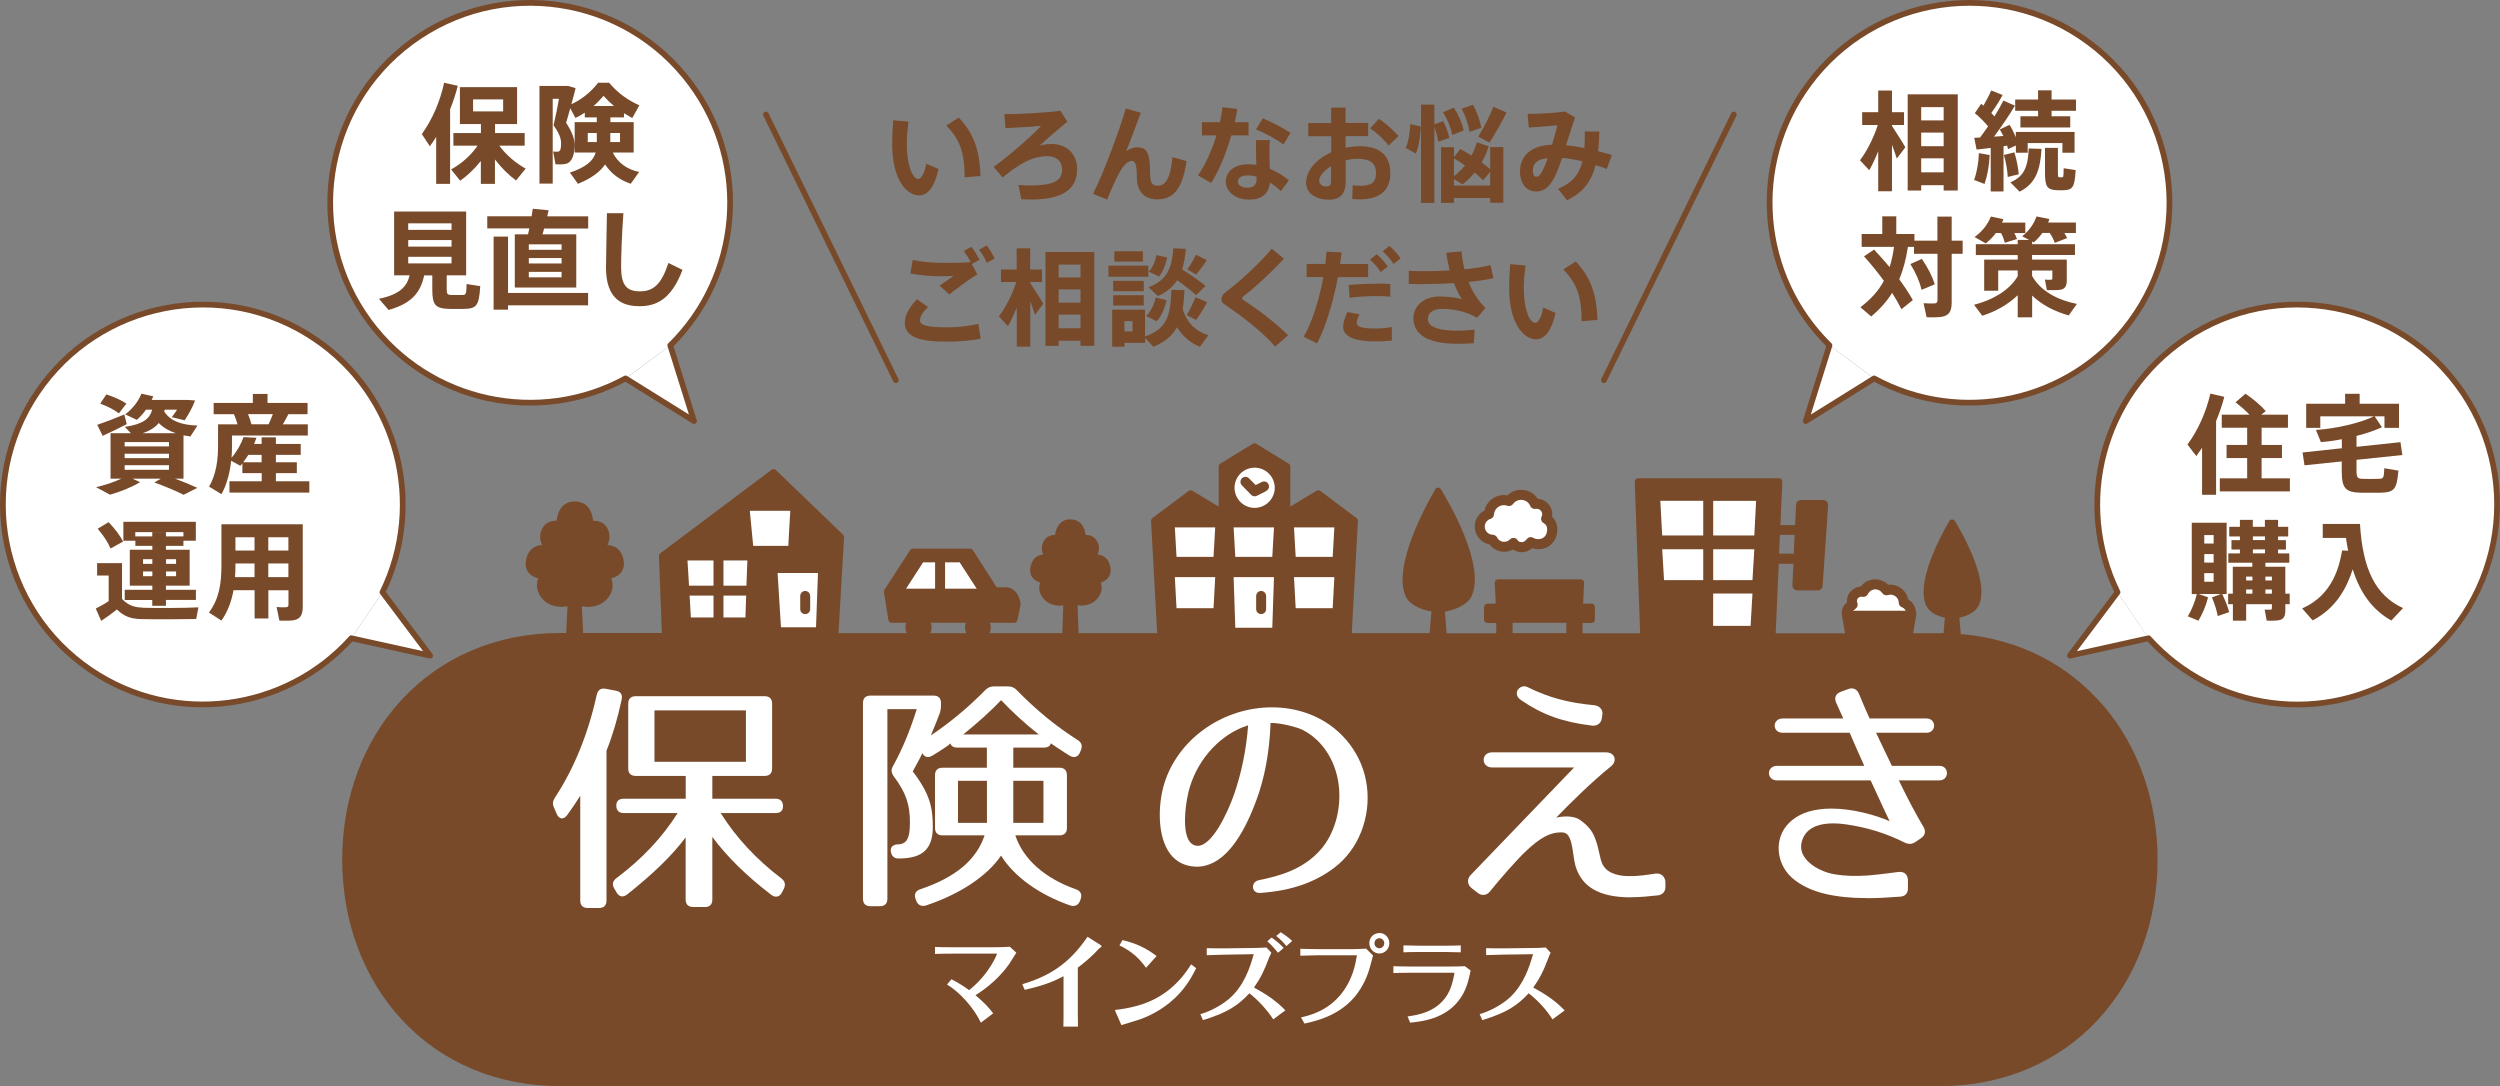 <?xml version="1.0" encoding="UTF-8"?>
<svg id="_レイヤー_2" xmlns="http://www.w3.org/2000/svg" width="296.04" height="128.63" version="1.1" viewBox="0 0 296.04 128.63">
  <rect x="0" y="0" width="296.04" height="128.63" fill="#808080" stroke="none"/>
  <!-- Generator: Adobe Illustrator 29.7.1, SVG Export Plug-In . SVG Version: 2.1.1 Build 8)  -->
  <defs>
    <style>
      .st0 {
        fill: none;
      }

      .st0, .st1 {
        stroke: #784a2a;
        stroke-linecap: round;
        stroke-linejoin: round;
        stroke-width: .68px;
      }

      .st2, .st1 {
        fill: #fff;
      }

      .st3 {
        fill: #784a2a;
      }
    </style>
  </defs>
  <g id="text">
    <g>
      <g>
        <g>
          <path class="st3" d="M107.58,14.4c-.12.96-.2,1.84-.2,2.64,0,2.62.7,4.15,1.37,4.15.36,0,.74-.72.94-1.82l1.45.65c-.47,2.13-1.27,3.12-2.31,3.12-1.48,0-3.18-1.89-3.18-6.06,0-.86.04-1.81.12-2.84,0,0,1.81.16,1.81.16ZM113.53,13.92c1.9,2.01,2.47,4.03,2.58,6.92l-1.88.16c-.01-2.88-.52-4.44-2.17-6.13,0,0,1.47-.95,1.47-.95Z"/>
          <path class="st3" d="M125.59,13.14l.8,1.27c-1.01.82-2.41,2.03-3.29,2.83.54-.14.98-.19,1.42-.19,1.9,0,3.03,1.28,3.03,2.98,0,2.27-1.58,3.6-5.45,3.6-.32,0-.76-.01-1.16-.03l-.34-1.7c.47.04,1,.06,1.36.06,3.17,0,3.81-.72,3.81-1.94,0-.9-.67-1.53-1.77-1.53-.47,0-1.12.1-1.72.3-.9.3-2.28,1.13-3.55,2.23l-1.07-1.25c1.75-1.27,4.38-3.52,5.62-4.86-1.08.09-2.82.19-4.21.27l-.14-1.66c1.83,0,5.04-.19,6.66-.4v.02Z"/>
          <path class="st3" d="M135.09,13.35c-.57,1.53-1.21,3.27-1.72,4.54.42-.29.9-.45,1.26-.45,1.17,0,1.56.59,1.56,3.14,0,1.17.34,1.41.92,1.41.81,0,1.47-.65,1.73-3.38l1.66.47c-.5,3.62-1.75,4.53-3.54,4.53-1.37,0-2.34-.91-2.34-2.56s-.21-1.99-.6-1.99c-.27,0-.49.14-.77.4-.22.22-.49.61-.64.87-.41.75-1.15,2.34-1.5,3.3l-1.68-.67c1.26-2.48,3.13-7.52,3.88-10.11,0,0,1.78.5,1.78.5Z"/>
          <path class="st3" d="M144.46,14.47c.14-.61.24-1.21.3-1.77l1.76.21c-.07.47-.17,1.01-.3,1.56h1.63v1.56h-2.04c-.61,2.09-1.5,4.29-2.39,5.64l-1.56-.9c.85-1.21,1.65-2.97,2.19-4.74h-1.72v-1.56h2.13,0ZM150.37,16.6c-.02.39-.05.86-.05,1.27,0,.71.02,1.47.05,2.12.86.36,1.65.85,2.26,1.36l-.97,1.28c-.39-.39-.82-.72-1.28-1.01-.15,1.32-.92,2.02-2.48,2.02s-2.74-.9-2.74-2.16c0-1.08.9-2.03,2.67-2.03.31,0,.62.04.94.07-.02-.52-.04-1.11-.04-1.65,0-.42,0-.91.01-1.28h1.65l-.02.01ZM147.81,20.77c-.8,0-1.22.27-1.22.72,0,.41.4.74,1.1.74.77,0,1.11-.31,1.11-1.07v-.24c-.34-.1-.66-.15-.98-.15h-.01ZM151.98,17.1c-.76-.56-2.19-1.37-3.25-1.76l.8-1.33c1.08.44,2.51,1.21,3.29,1.72l-.83,1.37h-.01Z"/>
          <path class="st3" d="M157.63,14.56v-1.81h1.71v1.81h2.67v1.56h-2.67v1.37c.56-.11,1.15-.17,1.75-.17,2.37,0,3.55,1.18,3.55,3.17s-1.17,3.12-3.6,3.12c-.25,0-.6-.02-.91-.06l.05-1.61c.34.05.65.06.9.06,1.41,0,1.86-.47,1.86-1.52,0-1.11-.67-1.68-2.17-1.68-.49,0-.96.06-1.42.19v2.47c0,1.43-.6,2.19-1.96,2.19-1.7,0-2.73-.87-2.73-1.98,0-1.47,1.2-2.84,2.98-3.63v-1.91h-2.72v-1.56h2.72l-.01-.01ZM156.22,21.42c0,.35.29.66.83.66.44,0,.57-.21.57-.69v-1.71c-.85.52-1.41,1.18-1.41,1.73l.01.01ZM165.61,16.11l-1.18,1.13c-.47-.65-1.43-1.56-2.19-2.04l1.05-1.13c.85.55,1.79,1.46,2.33,2.04h-.01Z"/>
          <path class="st3" d="M168.25,14.98c-.07,1.16-.24,2.43-.59,3.2l-1.2-.66c.32-.66.49-1.81.54-2.83,0,0,1.25.29,1.25.29ZM170.9,14.34c.36.75.6,1.38.72,1.99l-1.31.45c-.08-.54-.24-1.11-.46-1.73v8.98h-1.58v-11.64h1.58v2.33l1.05-.37v-.01ZM172.17,23.46v.56h-1.53v-6.59h1.53v1.17l.76-.95c.47.26.91.52,1.32.77.26-.49.47-1.01.65-1.57l1.38.47c-.2.67-.47,1.31-.82,1.91.36.26.7.54,1,.8v-2.61h1.56v6.59h-1.56v-.56h-4.29v.01ZM172.16,12.75c.59.91,1.01,1.92,1.17,2.69l-1.36.55c-.14-.8-.54-1.83-1.1-2.69l1.28-.55h.01ZM172.17,18.75v2.12c.49-.39.92-.81,1.31-1.28-.41-.29-.85-.56-1.31-.84ZM176.46,21.97v-1.62l-.85,1c-.29-.31-.61-.61-.98-.91-.44.52-.92,1-1.45,1.4l-1.01-.64v.77h4.29ZM174.43,12.4c.5.94.85,1.96.98,2.74l-1.4.47c-.11-.81-.46-1.86-.93-2.74l1.35-.47h0ZM178.39,13.33c-.5,1.02-1.23,2.34-2.01,3.55l-1.33-.69c.74-1.21,1.42-2.59,1.79-3.55,0,0,1.55.69,1.55.69Z"/>
          <path class="st3" d="M187.4,19.11c-.83-.2-1.66-.35-2.42-.41-.21.61-.41,1.18-.62,1.67-.69,1.65-1.4,2.31-2.47,2.31-1.22,0-1.9-1.08-1.9-2.37,0-1.65,1.08-3.08,3.8-3.18.24-.79.45-1.6.62-2.29-.81.07-2.26.2-3.37.27l-.15-1.62c1.46,0,3.39-.12,4.44-.29l1.18.72c-.31.87-.67,2.07-1.06,3.27.69.07,1.42.19,2.17.34.04-.6.05-1.26.05-1.97l1.72.02c-.02.84-.07,1.61-.15,2.32.55.14,1.1.3,1.63.46l-.6,1.65c-.44-.16-.87-.32-1.32-.46-.49,1.91-1.46,3.24-3.39,4.16l-1.07-1.35c1.76-.72,2.54-1.78,2.89-3.25h.02ZM181.51,20.22c0,.42.14.71.4.71.32,0,.56-.25.92-1.06.14-.32.3-.72.45-1.15-1.38.16-1.77.72-1.77,1.5h0Z"/>
          <path class="st3" d="M107.15,38.17c0-.79.49-1.78,1.43-2.73l1.31.91c-.61.59-.95,1.16-.95,1.57,0,.65.98.84,3.33.84,1.06,0,2.52-.14,3.59-.42l.27,1.78c-1.13.21-2.67.34-3.98.34-3.33,0-5.01-.57-5.01-2.27h0l.01-.02ZM111.84,31.13c1.11,0,2.16-.01,3.1-.09-.21-.44-.51-.92-.81-1.32l.9-.5c.35.45.69,1,.95,1.55l-.9.49.64,1.23c-.72.42-2.47,1.7-3.3,2.37l-1.17-1.03c.52-.37,1.23-.85,1.66-1.15-.49.01-1.1.04-1.53.04-1.26,0-2.51-.14-3.57-.34l.27-1.6c1.03.24,2.34.35,3.75.35,0,0,.01,0,.01,0ZM116.85,29.06c.34.46.67,1.01.94,1.56l-.94.5c-.19-.49-.55-1.08-.91-1.55l.91-.51Z"/>
          <path class="st3" d="M119.35,38.62l-1.07-1.15c.76-.98,1.6-2.59,2.06-4.08h-1.81v-1.47h1.86v-2.51h1.6v2.51h1.4v1.47h-1.4v.11c.56.89,1.2,1.84,1.55,2.47l-.98,1.31c-.14-.45-.34-1.01-.56-1.6v5.37h-1.6v-4.62c-.34.82-.69,1.58-1.03,2.18l-.02.01ZM125.36,40.35v.61h-1.56v-11.12h5.78v11.12h-1.63v-.61h-2.59ZM127.95,32.86v-1.53h-2.59v1.53h2.59ZM127.95,35.84v-1.57h-2.59v1.57h2.59ZM127.95,38.87v-1.62h-2.59v1.62h2.59Z"/>
          <path class="st3" d="M135.98,31.46v1.31h-4.72v-1.31s4.72,0,4.72,0ZM133.15,36.67h2.44v3.18c2.67-.93,3.03-2.59,3.12-5.53l1.55.04c-.04.82-.1,1.57-.21,2.24.51,1.68,1.63,2.67,3.04,3.1l-1,1.37c-1.12-.47-2.04-1.23-2.72-2.33-.54,1.01-1.4,1.76-2.79,2.32l-.98-1.03v.57h-2.44v.46h-1.46v-4.39h1.46-.01ZM135.44,33.26v1.22h-3.62v-1.22h3.62ZM135.44,34.96v1.22h-3.62v-1.22h3.62ZM135.34,29.75v1.23h-3.38v-1.23h3.38ZM134.11,39.24v-1.21h-.96v1.21h.96ZM138.14,35.55c-.2.9-.6,1.88-1.16,2.49l-1.25-.62c.55-.51.96-1.41,1.12-2.19l1.28.32h.01ZM142.75,33.86l-1.11,1.1c-.62-.57-1.37-1.16-2.24-1.78-.5.77-1.22,1.41-2.29,1.88l-1.11-1.05c2.32-.85,2.79-2.48,2.94-4.61l1.48.06c-.07.9-.21,1.71-.44,2.44,1.1.71,2.01,1.33,2.77,1.96ZM138.21,30.51c-.17.81-.5,1.71-.97,2.24l-1.21-.59c.46-.46.8-1.26.92-1.96l1.26.3v.01ZM142.95,35.78c-.32.61-.79,1.38-1.3,2.11l-1.13-.57c.42-.72.82-1.55,1.05-2.13l1.38.6v-.01ZM142.91,30.8c-.31.5-.77,1.12-1.26,1.71l-1.06-.6c.41-.6.81-1.26,1.03-1.75l1.28.64h.01Z"/>
          <path class="st3" d="M152.03,30.64c-1.18,1.32-3.43,3.43-4.84,4.48-.07.06-.11.14-.11.2s.04.12.09.16c2.14,1.4,4.1,2.95,5.36,4.23l-1.53,1.33c-1.4-1.62-3.74-3.49-6.01-5-.25-.16-.35-.37-.35-.64,0-.24.17-.57.49-.81,1.61-1.17,4.2-3.58,5.46-5.14l1.45,1.18-.01.01Z"/>
          <path class="st3" d="M156.94,31.26c.06-.5.11-.98.14-1.46l1.78.09c-.05.45-.1.91-.17,1.37h3.32v1.56h-3.58c-.55,2.95-1.45,5.91-2.47,7.85l-1.58-.8c1.01-1.73,1.84-4.4,2.32-7.06h-1.97v-1.56h2.22l-.01.01ZM161,37.22c-.22.44-.34.75-.34,1.03,0,.51.87.65,2.17.65.6,0,1.3-.05,1.98-.17v1.6c-.67.07-1.33.1-1.97.1-2.22,0-3.79-.49-3.79-1.72,0-.47.16-1.03.51-1.76l1.43.27h.01ZM164.63,35.13c-.47-.05-1.06-.07-1.7-.07-1.01.01-2.21.07-3.12.21l-.1-1.52c.95-.1,2.28-.15,3.37-.16.59,0,1.12.01,1.55.04v1.51-.01ZM163.02,30.08c.55.5.86.86,1.31,1.47l-.83.67c-.4-.61-.75-1.01-1.27-1.47l.8-.67h-.01ZM164.54,29.12c.55.49.86.85,1.31,1.47l-.84.67c-.4-.61-.75-1.01-1.28-1.5l.81-.65v.01Z"/>
          <path class="st3" d="M166.81,32.06c.59.04,1.23.05,1.97.05.91,0,1.91-.03,2.89-.09-.16-.65-.31-1.35-.41-2.09l1.81-.16c.06.71.17,1.42.35,2.12,1.13-.11,2.21-.27,3.08-.5l.35,1.55c-.86.19-1.88.34-2.95.45.47,1.18,1.15,2.27,2.01,3.07l-1,1.17c-1.32-.76-2.76-1.05-4.2-1.05-1.08,0-1.62.5-1.62,1.22,0,.79.97,1.36,3.47,1.36.57,0,1.3-.04,2.06-.12l-.09,1.6c-.69.05-1.38.07-1.94.07-3.64,0-5.22-1.16-5.22-3.04,0-1.43,1.25-2.56,3.05-2.56.91,0,1.96.11,2.69.31-.32-.49-.65-1.12-.94-1.89-1.27.07-2.56.11-3.73.12-.57,0-1.12-.01-1.62-.02v-1.56l-.01-.01Z"/>
          <path class="st3" d="M180.64,31.44c-.12.96-.2,1.84-.2,2.64,0,2.62.7,4.15,1.37,4.15.36,0,.74-.72.94-1.82l1.45.65c-.47,2.13-1.27,3.12-2.31,3.12-1.48,0-3.18-1.89-3.18-6.06,0-.86.04-1.81.12-2.84,0,0,1.81.16,1.81.16ZM186.59,30.96c1.9,2.01,2.47,4.03,2.58,6.92l-1.88.16c-.01-2.88-.52-4.44-2.17-6.13,0,0,1.47-.95,1.47-.95Z"/>
        </g>
        <line class="st0" x1="90.7" y1="13.56" x2="106.08" y2="45.02"/>
        <line class="st0" x1="205.31" y1="13.56" x2="189.93" y2="45.02"/>
      </g>
      <g>
        <polyline class="st1" points="74.09 44.82 82.18 49.86 79.37 40.9"/>
        <path class="st1" d="M79.37,40.9c8.31-8.14,9.56-21.36,2.44-30.97C74.03-.58,59.21-2.79,48.69,4.99c-10.51,7.77-12.72,22.6-4.94,33.11,7.12,9.61,20.12,12.28,30.33,6.71"/>
        <g>
          <path class="st3" d="M53.31,21.77h-1.66v-5.56c-.23.38-.49.75-.75,1.11l-.95-1.44c1.28-1.78,2.18-3.93,2.64-6.08l1.62.36c-.23.92-.54,1.86-.91,2.78v8.83h.01ZM62.25,19.96c-.4.49-.77.95-1.14,1.41-.86-.63-1.76-1.51-2.5-2.49v2.89h-1.67v-2.71c-.73.93-1.61,1.75-2.45,2.34l-1.07-1.34c1.14-.61,2.36-1.66,3.13-2.81h-2.86v-1.49h3.26v-1.07h-2.49v-4.37h6.77v4.37h-2.61v1.07h3.51v1.49h-3c.78,1.1,2,2.11,3.13,2.72l-.01-.01ZM56.02,13.19h3.56v-1.42h-3.56v1.42Z"/>
          <path class="st3" d="M75.67,20.38l-.98,1.38c-1.25-.42-2.3-1.16-3.04-2.29-.56.84-1.55,1.62-3.21,2.3-.33-.47-.64-.91-.96-1.33,1.95-.65,2.78-1.42,3.06-2.38h-2.49v-3.6h2.62v-.56h-1.42v-.56c-.36.24-.73.45-1.11.63l-.61-1.15c-.15.56-.32,1.14-.49,1.72.72,1.12,1,1.88,1,2.64,0,1.01-.24,1.99-.98,2.21-.29.08-.89.1-1.28.06l-.28-1.51c.18.04.47.04.6.01.28-.04.34-.38.34-.96,0-.61-.2-1.16-.89-2.16.26-1.09.47-2.16.64-3.13h-.74v10.04h-1.57v-11.56h3.42l.86.26c-.15.63-.32,1.26-.5,1.9,1.14-.52,2.23-1.35,3.17-2.54h1.3c1.11,1.32,2.36,2.13,3.58,2.67l-.84,1.51c-.32-.18-.65-.37-.98-.57v.49h-1.61v.56h2.76v3.6h-2.48c.63,1.28,1.76,2.01,3.12,2.31l-.01.01ZM69.6,16.82h1.07v-1.07h-1.07v1.07ZM72.7,12.55c-.41-.34-.82-.74-1.23-1.2-.4.46-.78.86-1.18,1.2h2.41ZM73.42,16.82v-1.07h-1.15v1.07h1.15Z"/>
          <path class="st3" d="M46.01,36.7c-.37-.43-.74-.87-1.14-1.32,2.45-.5,3.31-1.43,3.64-2.78h-1.84v-7.55h8.53v7.55h-2.3v1.65c0,.57.09.66.51.68.37.01.97.01,1.37,0,.4-.01.45-.1.47-1.3l1.62.26c-.15,2.38-.46,2.66-1.97,2.69-.5.01-1.21.01-1.67,0-1.69-.05-2.04-.45-2.04-2.31v-1.66h-.96c-.43,1.99-1.44,3.32-4.23,4.1l.01-.01ZM48.34,27.22h5.13v-.77h-5.13v.77ZM48.34,29.2h5.13v-.77h-5.13v.77ZM48.34,31.19h5.13v-.78h-5.13v.78Z"/>
          <path class="st3" d="M62.53,27.74c.06-.23.11-.46.15-.69h-4.98v-1.44h5.25c.06-.32.1-.63.14-.89l1.88.18c-.05.22-.12.47-.17.72h4.85v1.44h-5.22c-.05.23-.13.46-.19.69h4v6.3h-7.28v-6.3h1.57v-.01ZM69.64,34.69v1.47h-9.48v.51h-1.71v-8.65h1.71v6.67h9.48ZM62.62,29.58h3.88v-.65h-3.88v.65ZM62.62,31.2h3.88v-.64h-3.88v.64ZM62.62,32.84h3.88v-.65h-3.88v.65Z"/>
          <path class="st3" d="M73.82,25.26c-.2,2.69-.27,5.2-.27,6.37,0,2.12.65,2.87,2.22,2.87s2.54-.78,3.38-3.36l1.67.82c-1.29,3.38-2.98,4.3-5.11,4.3-2.72,0-3.95-1.56-3.95-4.6,0-1.2.08-3.7.11-6.41h1.93l.02.01Z"/>
        </g>
      </g>
      <g>
        <polyline class="st1" points="41.61 75.58 50.93 77.64 45.29 70.13"/>
        <path class="st1" d="M45.29,70.13c5.12-10.45,1.88-23.33-8.03-30.01-10.84-7.32-25.56-4.45-32.87,6.39C-2.92,57.34-.06,72.06,10.78,79.37c9.91,6.69,23.06,4.86,30.83-3.8"/>
        <g>
          <path class="st3" d="M19.05,56.68h-3.37l.91.41c-.98.6-2.32,1.14-3.56,1.49l-1.66-.89c1.05-.24,2.11-.59,3.01-1.01h-1.29v-5.38h2.41l-.72-.75c2.21-.33,2.96-.98,3.24-2.04h-.73c-.32.45-.69.86-1.09,1.21l-1.37-.65c.83-.64,1.52-1.47,1.92-2.45l1.4.31c-.06.14-.13.29-.19.43h4.27l.87.06c-.29.79-.78,1.69-1.24,2.35l-1.52-.37c.22-.27.43-.57.63-.89h-1.47c-.01.08-.04.15-.05.22.72,1.16,2.16,1.61,3.93,1.66l-.83,1.29c-.28-.03-.55-.08-.82-.13v5.13h-1.03c.97.34,1.84.72,2.67,1.09l-1.63.82c-.93-.47-2.09-.96-3.46-1.46,0,0,.77-.45.77-.45ZM14.72,49.08l.29,1.15c-.86.45-2.11,1.05-2.85,1.38-.01-.01-.01-.03-.65-1.3.78-.26,2.25-.82,3.21-1.23ZM12.58,46.7c.98.32,1.77.68,2.39,1.09l-.89,1.16c-.55-.43-1.32-.82-2.21-1.15l.72-1.1h-.01ZM14.76,52.86h5.25v-.51h-5.25v.51ZM14.76,54.25h5.25v-.52h-5.25v.52ZM14.76,55.63h5.25v-.54h-5.25v.54ZM20.83,51.3c-.8-.26-1.48-.65-2.03-1.21-.41.51-1.02.91-1.92,1.21h3.95Z"/>
          <path class="st3" d="M27.41,54.21c.64-.73,1.15-1.65,1.43-2.45l1.53.08c-.08.24-.18.49-.28.73h.89v-.78h1.69v.78h2.94v1.29h-2.94v.88h2.48v1.29h-2.48v.96h3.96v1.34h-9.46v-1.34h3.82v-.96h-2.29v-1.16c-.08.1-.15.2-.24.29l-1.09-.6c-.14,1.35-.47,2.71-1.14,3.96l-1.47-.89c.86-1.52,1.06-3.18,1.06-4.92v-2.46h2.31c-.11-.4-.26-.82-.43-1.2h-2.4v-1.34h4.64v-1.06h1.74v1.06h4.74v1.34h-2.27c-.19.37-.41.78-.66,1.2h2.96v1.32h-8.98v1.16c0,.5-.01,1-.05,1.49l-.01-.01ZM28.8,54.74h2.18v-.88h-1.57c-.19.31-.4.6-.61.88ZM29.77,50.24h2.04c.19-.41.36-.83.5-1.2h-2.94c.18.42.32.84.4,1.2Z"/>
          <path class="st3" d="M16.92,71.97c1.44.04,4.9.04,6.58-.05l-.27,1.38c-1.61.04-4.96.05-6.54.01-1.2-.04-1.97-.29-2.85-1.14-.68.55-1.3.98-1.86,1.35l-.64-1.46c.47-.23,1-.52,1.53-.88v-3.03h-1.37v-1.47h2.95v4.24c.75.79,1.49,1.01,2.46,1.03l.01.02ZM12.86,61.83c.78.82,1.34,1.57,1.72,2.3l-1.49.82c-.31-.74-.83-1.52-1.52-2.34,0,0,1.29-.78,1.29-.78ZM18.04,69.84v-.49h-2.67v-4.25h2.67v-.46h-2.01v-.61h-1.42v-2.24h8.58v2.24h-1.47v-1.02h-5.7v.51h2.01v-.5h1.62v.5h2.07v1.12h-2.07v.46h2.81v4.25h-2.81v.49h3.55v1.2h-3.55v.7h-1.62v-.69h-3.26v-1.21h3.27ZM16.94,66.77h1.1v-.55h-1.1v.55ZM16.94,68.23h1.1v-.56h-1.1v.56ZM20.85,66.77v-.55h-1.19v.55h1.19ZM20.85,68.23v-.56h-1.19v.56h1.19Z"/>
          <path class="st3" d="M31.78,69.89v3.35h-1.63v-3.35h-2.5c-.23,1.29-.66,2.5-1.43,3.6l-1.48-.96c1.23-1.63,1.48-3.47,1.48-5.58v-4.87h9.63v9.76c0,.95-.26,1.47-1.11,1.61-.36.06-1.1.06-1.66.04-.1-.56-.22-1.09-.33-1.61.4.04.93.05,1.12.03.23-.03.29-.11.29-.34v-1.67h-2.38v-.01ZM30.14,68.34v-1.62h-2.26v.24c0,.46-.01.92-.05,1.38,0,0,2.31,0,2.31,0ZM30.14,65.19v-1.57h-2.26v1.57h2.26ZM34.15,65.19v-1.57h-2.38v1.57h2.38ZM34.15,68.34v-1.62h-2.38v1.62h2.38Z"/>
        </g>
      </g>
      <g>
        <polyline class="st1" points="254.43 75.58 245.11 77.64 250.75 70.13"/>
        <path class="st1" d="M250.75,70.13c-5.12-10.45-1.88-23.33,8.03-30.01,10.84-7.32,25.56-4.45,32.87,6.39s4.44,25.55-6.4,32.87c-9.91,6.69-23.06,4.86-30.83-3.8"/>
        <g>
          <path class="st3" d="M262.42,58.59h-1.66v-5.56c-.22.33-.45.66-.68.98l-1.05-1.37c1.29-1.75,2.23-3.91,2.71-6.03l1.65.38c-.24.95-.57,1.92-.97,2.87v8.73ZM266.1,56.64v-2.4h-2.44v-1.55h2.44v-2.04h-3.01v-1.55h3.28c-.46-.49-1.01-.97-1.65-1.46l1.18-1.02c1.02.7,1.81,1.39,2.4,2.06l-.52.42h3.15v1.55h-3.12v2.04h2.41v1.55h-2.41v2.4h3.35v1.55h-8.3v-1.55h3.24Z"/>
          <path class="st3" d="M277.31,53.1v-1.09c-.86.17-1.71.29-2.48.34l-.59-1.44c2.3-.13,5.26-.82,6.87-1.61h-6.35v1.37h-1.67v-2.86h4.61v-1.18h1.72v1.18h4.66v2.86h-1.72v-1.37h-1.16l.86,1.29c-.8.38-1.88.74-3.01,1.03v1.29l5.2-.55.23,1.52-5.43.57v1.29c0,.83.14.95.71.96.55.01,1.37.03,1.93,0,.55-.01.61-.09.65-1.25l1.67.28c-.19,2.29-.51,2.57-2.2,2.62-.66.01-1.57.01-2.21,0-1.86-.05-2.3-.5-2.3-2.61v-1.1l-4.41.46-.23-1.52,4.64-.5.01.02Z"/>
          <path class="st3" d="M261.47,70.74c-.23.96-.68,1.99-1.14,2.76l-1.26-.52c.45-.73.84-1.67,1.07-2.63h-.6v-8.45h4.13v8.45h-.52c.38.8.65,1.49.82,2.13l-1.35.47c-.13-.68-.36-1.4-.69-2.21l1.06-.4h-2.63l1.12.4h-.01ZM261.02,64.36h1.11v-1h-1.11v1ZM261.02,66.62h1.11v-1.01h-1.11v1.01ZM261.02,68.89h1.11v-1.02h-1.11v1.02ZM264.4,70.3v-3.19h2.31v-.47h-2.84v-1.11h1.37v-.46h-1v-1.11h1v-.43h-1.26v-1.15h1.26v-.82h1.53v.82h1.43v-.82h1.56v.82h1.2v1.15h-1.2v.43h.93v1.11h-.93v.46h1.33v1.11h-2.83v.47h2.36v3.19h.52v1.25h-.52v.73c0,.68-.19,1.06-.75,1.16-.31.06-.96.08-1.46.05l-.24-1.3c.24.01.57.01.69.01.13-.01.17-.08.17-.19v-.46h-3.05v1.95h-1.57v-1.95h-.56v-1.25h.56-.01ZM266.72,68.74v-.46h-.74v.46h.74ZM266.72,70.3v-.5h-.74v.5h.74ZM268.21,63.95v-.43h-1.43v.43h1.43ZM268.21,65.52v-.46h-1.43v.46h1.43ZM269.03,68.74v-.46h-.77v.46h.77ZM269.03,70.3v-.5h-.77v.5h.77Z"/>
          <path class="st3" d="M278.06,65.23c-.1-.49-.18-1.01-.26-1.53h-2.75v-1.66h4.41c.32,5.38,1.84,8.47,5.1,9.97l-1.39,1.47c-2.22-1.25-3.69-3.24-4.57-6.07-.68,2.12-1.93,4.61-4.75,6.05-.41-.46-.8-.92-1.24-1.41,3.69-1.62,4.41-5.07,4.74-6.87l.72.04-.01.01Z"/>
        </g>
      </g>
      <g>
        <polyline class="st1" points="221.92 44.82 213.83 49.86 216.64 40.9"/>
        <path class="st1" d="M216.64,40.9c-8.31-8.14-9.56-21.36-2.44-30.97,7.77-10.51,22.6-12.72,33.11-4.94,10.51,7.77,12.72,22.6,4.94,33.11-7.12,9.61-20.12,12.28-30.33,6.71"/>
        <g>
          <path class="st3" d="M221.35,20.16l-1.1-1.18c.78-1.01,1.63-2.66,2.11-4.18h-1.85v-1.51h1.9v-2.57h1.63v2.57h1.43v1.51h-1.43v.11c.57.91,1.23,1.89,1.58,2.53l-1.01,1.34c-.14-.46-.34-1.03-.57-1.63v5.5h-1.63v-4.74c-.34.84-.7,1.62-1.06,2.24v.01ZM227.5,21.93v.63h-1.6v-11.39h5.93v11.39h-1.67v-.63h-2.66,0ZM230.16,14.26v-1.57h-2.66v1.57h2.66ZM230.16,17.31v-1.61h-2.66v1.61h2.66ZM230.16,20.41v-1.66h-2.66v1.66h2.66Z"/>
          <path class="st3" d="M235.61,18.36c-.05,1.23-.27,2.45-.61,3.42l-1.24-.47c.33-.89.54-2.03.57-3.18l1.28.23ZM237.22,22.67h-1.49v-5.15c-.63.08-1.23.14-1.67.19l-.28-1.39c.19-.01.43-.03.69-.04.32-.42.64-.87.95-1.32-.43-.52-1-1.09-1.57-1.56.74-1.09.74-1.1.75-1.11.09.08.18.14.27.22.37-.65.72-1.3.92-1.8l1.35.54c-.33.63-.82,1.41-1.34,2.13.13.14.26.27.37.41.43-.69.8-1.34,1.06-1.88l1.37.6c-.63,1.06-1.52,2.39-2.48,3.67.38-.01.75-.05,1.11-.08-.13-.26-.27-.52-.42-.77l1.15-.55c.31.49.55,1,.74,1.47v-.63h6.96v2.47h-1.44v-1.15h-4.11v1.15h-1.4v-.86c-.91.42-.92.42-.93.43-.03-.13-.06-.27-.1-.41l-.43.06v5.34l-.03.02ZM238.54,18.05c.27.91.46,1.88.51,2.59-.46.11-.88.2-1.3.32-.04-.75-.2-1.75-.46-2.61l1.25-.31v.01ZM241.75,17.63c-.15,2.44-.65,4.09-2.6,5.07l-1.09-1.11c1.75-.73,2.09-2.04,2.17-4.01,0,0,1.52.05,1.52.05ZM241.34,13.77v-.65h-2.71v-1.33h2.71v-1.09h1.6v1.09h2.89v1.33h-2.89v.65h2.21v1.32h-5.9v-1.32h2.09,0ZM243.69,17.5v2.89c0,.52.01.6.17.6h.34c.14,0,.15-.06.17-1.07l1.42.22c-.12,2.09-.36,2.35-1.47,2.39h-.63c-1.29-.05-1.53-.38-1.53-2.13v-2.89h1.53v-.01Z"/>
          <path class="st3" d="M221.92,29.55c.68.73,1.28,1.42,1.84,2.08.23-.73.41-1.52.52-2.4h-3.83v-1.52h2.44v-2.09h1.66v2.09h2.15v.79h2.72v-2.85h1.69v2.85h1.3v1.55h-1.3v5.76c0,1.02-.28,1.57-1.21,1.71-.37.06-1.19.08-1.76.04-.12-.59-.24-1.12-.36-1.66.46.04,1.07.05,1.32.03.26-.03.33-.15.33-.41v-5.47h-2.78v-.82h-.72c-.22,1.43-.55,2.71-1.03,3.84.63.86,1.16,1.67,1.61,2.46l-1.35,1.09c-.32-.63-.68-1.28-1.1-1.94-.64,1.02-1.46,1.94-2.48,2.8-.45-.38-.86-.74-1.28-1.1,1.25-.95,2.15-1.94,2.78-3.13-.69-.95-1.48-1.92-2.35-2.9l1.2-.8h-.01ZM227.58,30.66c.75,1.1,1.25,2.09,1.52,3.01l-1.56.65c-.22-.96-.65-1.98-1.32-3.05l1.35-.61h.01Z"/>
          <path class="st3" d="M245.95,35.97l-.98,1.38c-1.66-.46-3.17-1.23-4.33-2.35v2.58h-1.71v-2.62c-1.16,1.12-2.63,1.93-4.2,2.43l-.97-1.3c2.13-.54,4.16-1.67,5.17-3.38v-.68h-2.31v2.4h-1.66v-3.69h3.97v-.54h-4.96v-1.28h4.96v-.51h1.35l-.82-.43c.79-.63,1.38-1.43,1.69-2.35l1.53.31c-.04.14-.09.28-.14.41h3.28v1.24h-1.37c.14.2.24.4.33.6l-1.46.57c-.13-.38-.33-.77-.6-1.18h-.87c-.28.41-.63.78-1.02,1.12l-.2-.11v.33h5.08v1.28h-5.08v.54h4.11v2.48c0,.63-.19.98-.73,1.09-.33.06-1.09.06-1.63.05l-.23-1.25c.26.03.63.03.74.01.1,0,.14-.05.14-.15v-.93h-2.4v.63c1,1.8,3.03,2.87,5.31,3.32l.01-.02ZM238.86,28.3l-1.46.45c-.09-.38-.23-.75-.45-1.16h-.6c-.34.45-.74.86-1.2,1.23l-1.33-.75c.88-.64,1.57-1.48,1.93-2.43l1.49.32c-.05.13-.1.27-.17.4h2.76v1.24h-1.3c.13.24.23.47.32.72l.01-.02Z"/>
        </g>
      </g>
      <g>
        <g>
          <g>
            <path class="st3" d="M249.12,83.63c-4.2-4.94-9.93-7.86-16.6-8.52h-.33l-.17-1.97c.95-.19,1.9-.67,2.28-1.42,1.41-2.86-2.09-8.84-2.8-10.02h0s-.07-.1-.12-.13c-.13-.08-.3-.08-.43,0-.07.04-.11.1-.14.17h0c-.98,1.67-4.05,7.33-2.68,10.05.37.72,1.28,1.17,2.17,1.35l-.15,1.84h-3.6l.37-2.21c.01-.07,0-.14-.03-.2-.03-.67-.37-1.27-.93-1.6-.19-.96-1.02-1.69-2.03-1.74-.11-.01-.23,0-.34.01-.38-.38-.9-.61-1.44-.64-.72-.03-1.39.3-1.82.87-.4.02-.78.18-1.08.45-.34.31-.53.73-.54,1.18v.24c-.43.34-.64.8-.61,1.31,0,.04-.01.08,0,.13l.38,2.21h-8.21l.37-8.23h1.73l-.12,2.53c0,.16.05.32.16.44s.27.18.43.18h2.4c.31,0,.58-.24.59-.55l.65-9.51c.01-.17-.05-.33-.16-.45s-.27-.19-.44-.19h-2.61c-.32,0-.58.25-.59.57l-.11,2.4h-1.74l.23-5.13c0-.11-.03-.22-.11-.29-.08-.08-.17-.13-.29-.13h-16.68c-.11,0-.21.05-.29.12-.07.08-.11.18-.11.29l.64,17.95h-6.82v-1.22h1.06c.22,0,.4-.18.4-.39v-1.5c0-.22-.18-.4-.4-.4h-.99l.11-2.47c0-.11-.03-.21-.11-.29-.07-.08-.18-.12-.29-.12h-9.78c-.11,0-.21.04-.29.12-.07.08-.11.18-.11.29l.12,2.47h-1c-.22,0-.39.18-.39.4v1.5c0,.22.18.39.39.39h1.06v1.22h-5.87l-.21-2.56c1.23-.22,2.66-.81,3.13-1.78,1.78-3.62-2.69-11.22-3.6-12.72h0c-.03-.05-.07-.09-.12-.13-.14-.08-.3-.08-.42,0h0s-.03.02-.05.03c-.03.02-.04.05-.07.08h0s-.02.04-.03.06h0c-.89,1.51-5.21,9.24-3.43,12.76.46.91,1.84,1.48,2.99,1.68l-.21,2.56h-9.22l.73-13.29c0-.13-.06-.25-.16-.33l-4.3-3.22c-.13-.09-.3-.11-.44-.02l-3.11,1.88v-4.76c0-.13-.07-.26-.19-.33l-3.85-2.35c-.13-.08-.29-.08-.41,0l-3.84,2.35c-.12.07-.19.2-.19.33v4.76l-3.11-1.88c-.14-.08-.31-.07-.44.02l-4.3,3.22c-.1.08-.16.21-.16.33l.73,13.29h-9.31l-.12-3.3c.53.11,1.52.04,2.18-.61.76-.75.76-1.53.57-2.08.31-.09.67-.27.91-.61.28-.39.34-.88.16-1.47-.14-.51-.43-.87-.84-1.08-.19-.09-.4-.14-.6-.15.15-.35.23-.79.06-1.28-.26-.8-.92-1.07-1.49-1.04-.04-.39-.18-.94-.55-1.34-.32-.34-.74-.51-1.26-.51s-.93.17-1.25.51c-.37.4-.51.95-.55,1.34-.57-.02-1.22.24-1.48,1.04-.16.49-.09.93.06,1.28-.19.02-.39.06-.59.15-.41.2-.7.57-.85,1.08-.17.59-.11,1.08.17,1.47.24.34.61.51.92.61-.19.55-.19,1.33.56,2.08.66.66,1.65.73,2.18.61l-.12,3.3h-8.61c.09-.2.15-.42.15-.65,0-.2-.04-.39-.11-.57h2.87c.19,0,.35-.13.39-.32l.37-1.81s.01-.08,0-.12c-.06-.68-.51-1.96-1.79-1.96h-1.04l-2.81-4.39c-.07-.11-.2-.18-.33-.18h-6.78c-.13,0-.26.06-.33.18l-3.04,4.69c-.06.08-.08.18-.06.28l.53,3.3c.03.19.2.33.39.33h1.73c-.07.17-.11.36-.11.57,0,.23.06.45.15.65h-8.07l.66-11.35c0-.12-.03-.23-.12-.31l-7.96-7.65c-.14-.13-.36-.15-.51-.03l-13.17,9.89c-.1.08-.16.2-.16.33l.34,9.11h-9.32l-.15-3.17c.63.17,2.01.12,2.84-.71.95-.94.9-1.92.64-2.58.39-.11.88-.32,1.19-.75.33-.46.4-1.04.2-1.73-.18-.61-.52-1.04-1-1.28-.28-.14-.57-.18-.84-.19.22-.43.35-1,.14-1.65-.35-1.04-1.19-1.27-1.84-1.23-.04-.47-.18-1.18-.67-1.69-.37-.4-.87-.6-1.49-.6s-1.12.2-1.49.6c-.47.51-.62,1.22-.67,1.69-.65-.04-1.49.19-1.84,1.23-.22.65-.08,1.22.13,1.65-.27,0-.56.06-.84.2-.48.23-.82.66-1,1.27-.2.69-.14,1.28.19,1.73.31.43.8.64,1.19.75-.27.65-.3,1.63.64,2.58.82.81,2.19.88,2.82.71l-.16,3.17h-.82c-7.33,0-13.96,2.81-18.65,7.89-4.55,4.91-7.05,11.64-7.05,18.94s2.5,14.04,7.05,18.95c4.69,5.08,11.32,7.87,18.65,7.87h163.57c7.33,0,13.96-2.79,18.65-7.87,4.55-4.91,7.05-11.64,7.05-18.95,0-6.89-2.26-13.35-6.37-18.18v.02ZM210.77,63.34h1.74l-.1,2.22h-1.74s.1-2.22.1-2.22ZM110.17,74.97c.09-.2.15-.42.15-.65,0-.2-.04-.39-.11-.57h4.17c-.07.17-.11.36-.11.57,0,.23.06.45.15.65h-4.25ZM185.48,74.97h-6.36v-1.22h6.36v1.22Z"/>
            <path class="st3" d="M176.4,64.48c.4.53,1.03.86,1.72.86.37,0,.72-.09,1.04-.27.24.16.52.27.84.31.08.01.16.01.22.01.44,0,.84-.16,1.2-.47.21.07.43.1.66.11h.11c.63,0,1.21-.24,1.62-.7.39-.42.6-1,.6-1.63s-.22-1.12-.62-1.5c.02-.1.02-.2.02-.31,0-.98-.76-1.77-1.72-1.83-.43-.66-1.17-1.06-1.97-1.06-.61,0-1.2.24-1.63.66-.14-.02-.27-.04-.41-.04-1.12,0-2.06.78-2.3,1.84-.7.37-1.15,1.08-1.15,1.9,0,1.05.77,1.93,1.77,2.11v.01Z"/>
          </g>
          <path class="st2" d="M176.49,61.45c.23-.07.4-.27.42-.52.04-.62.55-1.11,1.17-1.11.14,0,.28.02.41.07.25.09.53,0,.68-.21.22-.31.57-.49.95-.49.47,0,.9.28,1.08.71.1.26.37.41.65.35h.12c.36,0,.65.29.65.65,0,.1-.02.19-.07.28-.14.28-.03.62.25.77.29.16.41.39.41.75,0,.33-.1.63-.29.83-.18.2-.44.31-.74.31h-.06c-.22,0-.4-.06-.54-.14-.25-.17-.59-.11-.77.13-.27.33-.46.37-.6.37h-.08c-.22-.02-.36-.13-.39-.19-.08-.17-.25-.28-.43-.31h-.09c-.16,0-.31.06-.42.18-.18.18-.42.28-.68.28-.36,0-.68-.2-.84-.52-.1-.19-.3-.31-.52-.32-.52,0-.94-.44-.94-.96,0-.42.27-.79.68-.92l-.01.01Z"/>
          <polygon class="st2" points="93.58 60.49 93.43 63.09 93.35 64.64 89.19 64.64 89.04 63.09 88.79 60.49 93.58 60.49"/>
          <polygon class="st2" points="85.67 66.37 88.5 66.37 88.39 69.35 85.67 69.35 85.67 66.37"/>
          <polygon class="st2" points="85.67 70.53 88.36 70.53 88.27 73.12 85.67 73.12 85.67 70.53"/>
          <polygon class="st2" points="84.49 66.37 84.49 69.35 81.59 69.35 81.41 66.37 84.49 66.37"/>
          <polygon class="st2" points="84.49 70.53 84.49 73.12 81.81 73.12 81.66 70.53 84.49 70.53"/>
          <polygon class="st2" points="158.01 62.45 157.81 65.94 153.43 65.94 153.23 62.45 158.01 62.45"/>
          <polygon class="st2" points="158.01 68.34 157.81 72.02 153.43 72.02 153.23 68.34 158.01 68.34"/>
          <polygon class="st2" points="150.86 62.45 150.66 65.94 146.28 65.94 146.08 62.45 150.86 62.45"/>
          <polygon class="st2" points="143.9 62.45 143.7 65.94 139.32 65.94 139.12 62.45 143.9 62.45"/>
          <polygon class="st2" points="143.9 68.34 143.7 72.02 139.32 72.02 139.12 68.34 143.9 68.34"/>
          <polygon class="st2" points="111.91 66.59 113.64 66.59 115.66 69.71 111.91 69.71 111.91 66.59"/>
          <polygon class="st2" points="107.29 69.71 109.31 66.59 110.73 66.59 110.73 69.71 107.29 69.71"/>
          <path class="st2" d="M219.65,72.13c.28-.14.4-.47.28-.76-.03-.07-.04-.15-.04-.22,0-.14.06-.26.17-.35.1-.1.23-.15.36-.14.03,0,.07,0,.11.01.27.06.54-.08.66-.32.17-.35.53-.58.92-.56.32.02.6.17.78.44.14.22.42.32.68.24.11-.04.22-.05.34-.05.51.02.92.43.93.95,0,.25.17.47.4.55.19.07.33.22.42.4h-6.24c.06-.05.14-.11.26-.17l-.03-.02Z"/>
          <polygon class="st2" points="201.69 68.7 197.05 68.7 196.83 65.04 201.69 65.04 201.69 68.7"/>
          <polygon class="st2" points="201.69 63.41 196.83 63.41 196.61 59.3 201.69 59.3 201.69 63.41"/>
          <polygon class="st2" points="207.3 74.11 202.86 74.11 202.87 70.28 207.52 70.28 207.3 74.11"/>
          <polygon class="st2" points="207.52 68.7 202.87 68.7 202.87 65.04 207.74 65.04 207.52 68.7"/>
          <polygon class="st2" points="207.74 63.41 202.87 63.41 202.87 59.31 207.95 59.31 207.74 63.41"/>
          <path class="st2" d="M148.57,55.38c-1.31,0-2.38,1.06-2.38,2.38s1.07,2.38,2.38,2.38,2.38-1.07,2.38-2.38-1.07-2.38-2.38-2.38ZM149.95,58.15l-1.12.56c-.08.04-.17.06-.26.06-.16,0-.31-.06-.42-.18l-1.09-1.12c-.23-.23-.22-.6,0-.84.24-.22.61-.22.84.01l.79.8.73-.37c.29-.14.64-.03.79.27.14.29.03.65-.27.79l.01.02Z"/>
          <path class="st2" d="M92.08,67.85l.4,6.43h4.15l.23-6.43h-4.79.01ZM95.94,72.13c0,.32-.26.59-.59.59s-.59-.27-.59-.59v-1.56c0-.33.27-.59.59-.59s.59.26.59.59v1.56Z"/>
          <path class="st2" d="M146.08,68.34l.2,5.99h4.38l.2-5.99h-4.78ZM149.93,72.13c0,.32-.27.59-.59.59s-.59-.27-.59-.59v-1.56c0-.33.27-.59.59-.59s.59.26.59.59v1.56Z"/>
        </g>
        <g>
          <path class="st2" d="M70.94,107.52h-1.34c-.58,0-.89-.31-.89-.89v-12.4c-.5.81-1.01,1.55-1.55,2.29-.23.32-.46.39-.61.39-.26,0-.5-.21-.64-.56l-.32-.76c-.18-.39-.14-.74.13-1.15,2.26-3.44,3.93-7.54,4.95-12.19.13-.55.49-.79,1.05-.69l1.2.23c.28.05.49.16.61.34.12.18.15.42.08.73-.49,2.27-1.05,4.19-1.79,6.03v17.74c0,.58-.3.89-.88.89h0ZM83.46,107.4h-1.38c-.58,0-.89-.31-.89-.88v-7.36c-1.59,2.13-3.87,4.34-6.94,6.77-.2.14-.4.22-.57.22s-.44-.08-.66-.46l-.29-.49c-.27-.47-.18-.89.26-1.21,3.07-2.31,5.44-4.83,7.25-7.71h-6.37c-.58,0-.89-.31-.89-.9,0-.37.15-.8.89-.8h7.33v-2.7h-5.92c-.58,0-.89-.31-.89-.89v-7.66c0-.58.31-.89.89-.89h15.26c.58,0,.89.31.89.89v7.66c0,.58-.31.89-.89.89h-6.19v2.7h7.48c.58,0,.89.31.89.89,0,.36-.15.81-.89.81h-6.49c1.82,2.9,4.24,5.5,7.19,7.74.42.32.52.72.3,1.2l-.24.47c-.26.53-.79.64-1.26.27-2.91-2.22-5.25-4.52-6.98-6.85v7.42c0,.57-.31.88-.89.88h0v-.01ZM77.5,90.21h10.83v-6.09h-10.83v6.09h0Z"/>
          <path class="st2" d="M104.19,107.31h-1.11c-.58,0-.89-.3-.89-.89v-23.16c0-.59.31-.89.89-.89h7.46c.58,0,.89.3.89.89v.2c0,.41-.04.65-.15,1-.23.64-.51,1.31-.8,2.01-.08.2-.16.4-.25.62,2.33-1.58,4.44-3.33,6.44-5.37.31-.31.62-.44,1.06-.44h1.61c.44,0,.76.13,1.06.44,2.31,2.37,4.68,4.31,7.24,5.93.43.28.56.67.36,1.17l-.12.29c-.22.54-.71.69-1.23.37l-.55-.35c-.68-.44-1.23-.79-1.66-1.11-.06.24-.26.51-.87.51h-3.58v2.38h5.46c.58,0,.89.31.89.89v6.23c0,.59-.31.89-.89.89h-5.22c.93,2.82,3.47,5.08,7.18,6.39.55.19.75.6.56,1.15l-.09.24c-.19.49-.62.69-1.15.52-3.67-1.27-6.64-3.41-8.19-5.9-1.63,2.41-4.86,4.56-8.88,5.9-.54.16-.96-.04-1.15-.52l-.09-.24c-.2-.56-.01-.96.53-1.15,4.18-1.39,6.68-3.49,7.64-6.39h-4.98c-.58,0-.89-.3-.89-.89v-6.23c0-.58.31-.89.89-.89h5.25v-2.38h-3.5c-.44,0-.72-.17-.83-.51-.09.12-.22.23-.4.35-.5.35-1.1.73-1.73,1.11-.18.11-.36.17-.52.17-.19,0-.46-.08-.66-.46-.31.67-.72,1.4-1.14,2.16,2.01,2.61,2.38,4.26,2.38,6.56,0,2.64-1.21,3.75-4.05,3.75-.52,0-.82-.26-.92-.81-.04-.23,0-.44.12-.58.09-.11.23-.19.4-.24.02-.02.05-.03.08-.03,1.12,0,1.66-.39,1.66-2.59s-.5-3.59-1.91-5.47c-.31-.44-.34-.8-.1-1.22,1.08-1.93,2-4.15,2.82-6.75h-3.48v22.45c0,.58-.31.89-.89.89h0ZM119.99,97.44h3.57v-4.98h-3.57v4.98h0ZM113.44,97.44h3.43v-4.98h-3.43v4.98h0ZM114.06,86.97h8.94c-1.63-1.29-3.09-2.62-4.45-4.06-1.28,1.33-2.78,2.69-4.49,4.06h0Z"/>
          <path class="st2" d="M149.13,105.74c-.48,0-.72-.33-.76-.65-.03-.34.18-.76.72-.87,2.47-.49,5.26-1.29,7.28-3.59,1.7-1.93,2.52-4.91,2.14-7.79-.4-2.94-2.06-5.38-4.45-6.5-.29-.15-2.34-.76-3.6-.73-.14,3.5-.7,6.53-1.73,9.27-2.06,5.53-4.65,8.14-7.65,7.7-1.2-.18-2.14-.8-2.78-1.87-1.34-2.22-1.14-5.98-.28-8.38,1.79-5.05,6.97-8.57,12.6-8.57,1.52,0,3,.26,4.4.79,3.46,1.29,6.04,4.3,6.73,7.85.72,3.68-.54,7.56-3.19,9.89-2.4,2.07-5.47,3.19-9.36,3.45h-.07ZM147.8,85.89c-3.14.97-5.84,3.82-6.9,7.29-.45,1.43-.97,4.84-.14,6.31.2.35.47.56.8.64.09.02.17.03.26.03h0c1.71,0,3.5-3.8,4.3-6.05.89-2.56,1.46-5.32,1.68-8.22h0Z"/>
          <path class="st2" d="M193.09,106.26c-3.71,0-5.86-1.25-6.56-3.84-.09-.35-.15-.75-.21-1.18-.07-.44-.13-.9-.23-1.34-.21-.8-.46-1.3-1.08-1.33h-.23c-1.69,0-3.16,1.31-4.52,2.64-.7.7-2.54,2.75-3.85,4.38-.34.44-.95.51-1.4.16l-.76-.59c-.25-.2-.39-.47-.41-.75s.08-.55.29-.77l12.27-12.76h-9.71c-.58,0-1-.37-1-.9s.42-.89,1-.89h13.45c.52,0,.89.21,1.02.58.12.35-.02.76-.34,1.03-2.5,2.02-5.08,4.61-6.54,6.12.3-.07.75-.14,1.23-.14.66,0,1.19.14,1.59.41.92.67,1.42,1.26,1.74,2.07.28.67.45,1.43.61,2.16l.09.4c.28,1.2,1.16,1.84,2.75,2,.65.05,1.4.03,2.2-.06.52-.06.97-.12,1.52-.21.7-.1,1.2.37,1.2,1.04v.58c0,.5-.34.88-.85.95-.9.1-2.08.23-3.26.23h0l-.01.01ZM188.7,85.94s-.08,0-.13-.01c-3.48-.41-5.93-1.29-8.46-3.03-.27-.17-.44-.41-.49-.68-.03-.21.01-.4.14-.57.29-.38.76-.49,1.18-.26,2.47,1.22,4.82,1.85,7.86,2.12.32.04.59.18.77.41.16.21.22.46.17.72l-.06.41c-.06.52-.46.88-.98.88h0v.01Z"/>
          <path class="st2" d="M221.06,106.35c-1.87,0-3.44-.16-4.92-.5-1.64-.39-2.99-1.05-3.99-1.95-.99-.9-1.56-2.23-1.53-3.56.03-1.26.59-2.4,1.57-3.2,1.12-.93,2.7-1.39,4.7-1.39,2.46,0,5.21.76,6.87,1.49-.3-.61-.97-2.06-2.21-4.75l-.04-.08h-11.1c-.61,0-.94-.43-.94-.86s.33-.86.94-.86h10.35c-.53-1.17-1.1-2.46-1.73-3.92h-7.95c-.61,0-.93-.43-.93-.84s.32-.85.93-.85h7.19l-.84-1.88c-.13-.29-.14-.54-.05-.77.09-.22.3-.39.6-.51l.88-.32c.56-.22,1.04,0,1.27.56.34.84.78,1.85,1.26,2.92h6.75c.58,0,.89.43.89.85s-.31.84-.89.84h-5.98c.59,1.25,1.22,2.59,1.87,3.92h5.64c.58,0,.88.43.88.86s-.31.86-.88.86h-4.82c1.03,2.13,2.11,4.17,2.91,5.49.32.54.22,1.02-.29,1.36l-.64.44c-.43.28-.8.3-1.3.07-2.12-1.08-4.53-1.82-6.99-2.16-.5-.07-.99-.11-1.45-.11-1.5,0-3.38.4-3.77,2.34-.12.61.02,1.2.42,1.75.79,1.11,2.44,1.8,3.62,1.96,1.14.18,2.33.22,3.87.12.8-.06,1.6-.17,2.53-.28.33-.05.69-.09,1.07-.14h.16c.56,0,.88.32.94.92v1c0,.62-.33.98-.94,1.01-1.5.12-2.78.18-3.91.18h0l-.02-.01Z"/>
        </g>
        <g>
          <path class="st2" d="M112.67,112.93c-.62,0-1.23,0-1.95.03v-.82c.44.02,1.34.03,1.94.03h4.91c.28,0,1.22,0,2.01-.06l.77.71c-.13.18-.69,1.1-.83,1.31-1.07,1.51-2.45,2.75-4.01,3.72,1.1.92,1.58,1.48,2.1,2.14l-1.46,1.11c-.84-1.78-2.53-3.64-4.01-4.52l.53-.62c.83.42,1.47.84,2.09,1.29,2.43-1.94,3.3-4.25,3.3-4.31,0-.02-.02-.02-.07-.02h-5.31l-.01.01Z"/>
          <path class="st2" d="M121.06,116.55c3.14-.96,5.49-2.34,7.72-5.62l1.46.92s.21.14.21.2c0,.03-.05.07-.07.1-.13.09-.22.15-.27.21-.74.83-1.77,1.7-2.48,2.22v5.39c0,.3.01,1.32.02,1.6h-1.73c.02-.27.02-1.28.02-1.58v-4.39c-1.1.58-2.2,1.07-4.6,1.61l-.28-.64v-.02Z"/>
          <path class="st2" d="M132,119.6c1.81-.2,3.61-.63,5.19-1.55,2.2-1.28,3.33-3.03,3.86-3.85l.6.45c-.4.78-1.08,2.16-2.48,3.5-1.7,1.63-3.6,2.35-4.16,2.55-.31.1-1.87.57-2.22.69l-.78-1.79h-.01ZM135.71,114.6c-.76-1.05-1.62-1.92-3.15-2.65l.36-.63c1.65.4,2.8.95,4.04,1.89l-1.25,1.39Z"/>
          <path class="st2" d="M144.95,113.05s-1.85.05-2.05.06v-.83c.32,0,1.06.03,2.04.02l3.18-.04c.29,0,1.37-.02,1.85-.06l.58.62c-.09.18-.17.35-.25.53-.59,1.58-1.02,2.47-1.81,3.59,1.28.7,2.51,1.45,3.72,2.7l-1.44,1.07c-.75-1.16-1.74-2.23-2.82-3.09-1.32,1.41-2.53,2.27-5.5,3.18l-.31-.71c.55-.14,2.07-.7,3.36-1.78,1.77-1.49,2.5-3.65,2.96-5.32,0,0-3.51.06-3.51.06ZM151.34,112.83c-.45-.57-.91-1.06-1.27-1.36l.5-.45c.44.29.92.68,1.44,1.23l-.67.57v.01ZM152.32,112.03c-.28-.36-.68-.79-1.19-1.2l.52-.44c.22.14.84.53,1.37,1.03l-.69.61h-.01Z"/>
          <path class="st2" d="M154.05,120.48c.97-.22,3.16-.74,4.8-2.82,1.36-1.71,1.68-3.6,1.83-4.54h-4.67c-1.13.02-1.56.04-2.03.05v-.82c.66.02,1.34.04,2,.04h4.45c.63-.03,1.12-.03,1.35-.05l.81.81c-.48,1.83-.66,2.55-1.45,3.88-1.86,3.09-5.12,3.83-6.67,4.18l-.41-.73h-.01ZM163.34,110.48c.66,0,1.18.54,1.18,1.22s-.54,1.21-1.18,1.21-1.19-.53-1.19-1.22.52-1.2,1.19-1.2v-.01ZM163.34,111.1c-.33,0-.58.27-.58.6s.26.59.58.59.58-.27.58-.59-.26-.6-.58-.6Z"/>
          <path class="st2" d="M164.99,114.41c.55.02.95.04,1.89.04h5.08c.39,0,.93,0,1.5-.04l.69.52c-.27,1.26-.52,2.37-1.39,3.52-1.7,2.22-4.39,2.51-5.78,2.65l-.3-.74c1.11-.15,3.78-.5,4.96-3.04.41-.89.58-2.02.58-2.08,0-.05-.11-.05-.12-.05h-5.21c-.81,0-1.43.02-1.89.04v-.82h-.01ZM172.98,112.77c-.75-.02-1.51-.04-1.9-.04h-2.85c-1.08,0-1.56.02-2.04.04v-.82c.59.02,1.58.04,2.02.04h2.83c.86,0,1.43-.02,1.94-.04v.82h0Z"/>
          <path class="st2" d="M178.02,113.04c-.57.01-1.48.05-2.04.06v-.82c.98.03,1.38.02,2.02.02l3.2-.04c.61,0,1.36-.01,1.84-.06l.58.62c-.12.23-.2.41-.23.53-.66,1.77-1.15,2.63-1.83,3.59,1.25.68,2.49,1.43,3.72,2.71l-1.44,1.06c-.74-1.17-1.72-2.23-2.82-3.09-1.34,1.44-2.54,2.27-5.49,3.18l-.32-.71c1.13-.31,2.7-1.12,3.66-2.05,1.58-1.53,2.21-3.48,2.67-5.05l-3.52.05h0Z"/>
        </g>
      </g>
    </g>
  </g>
</svg>